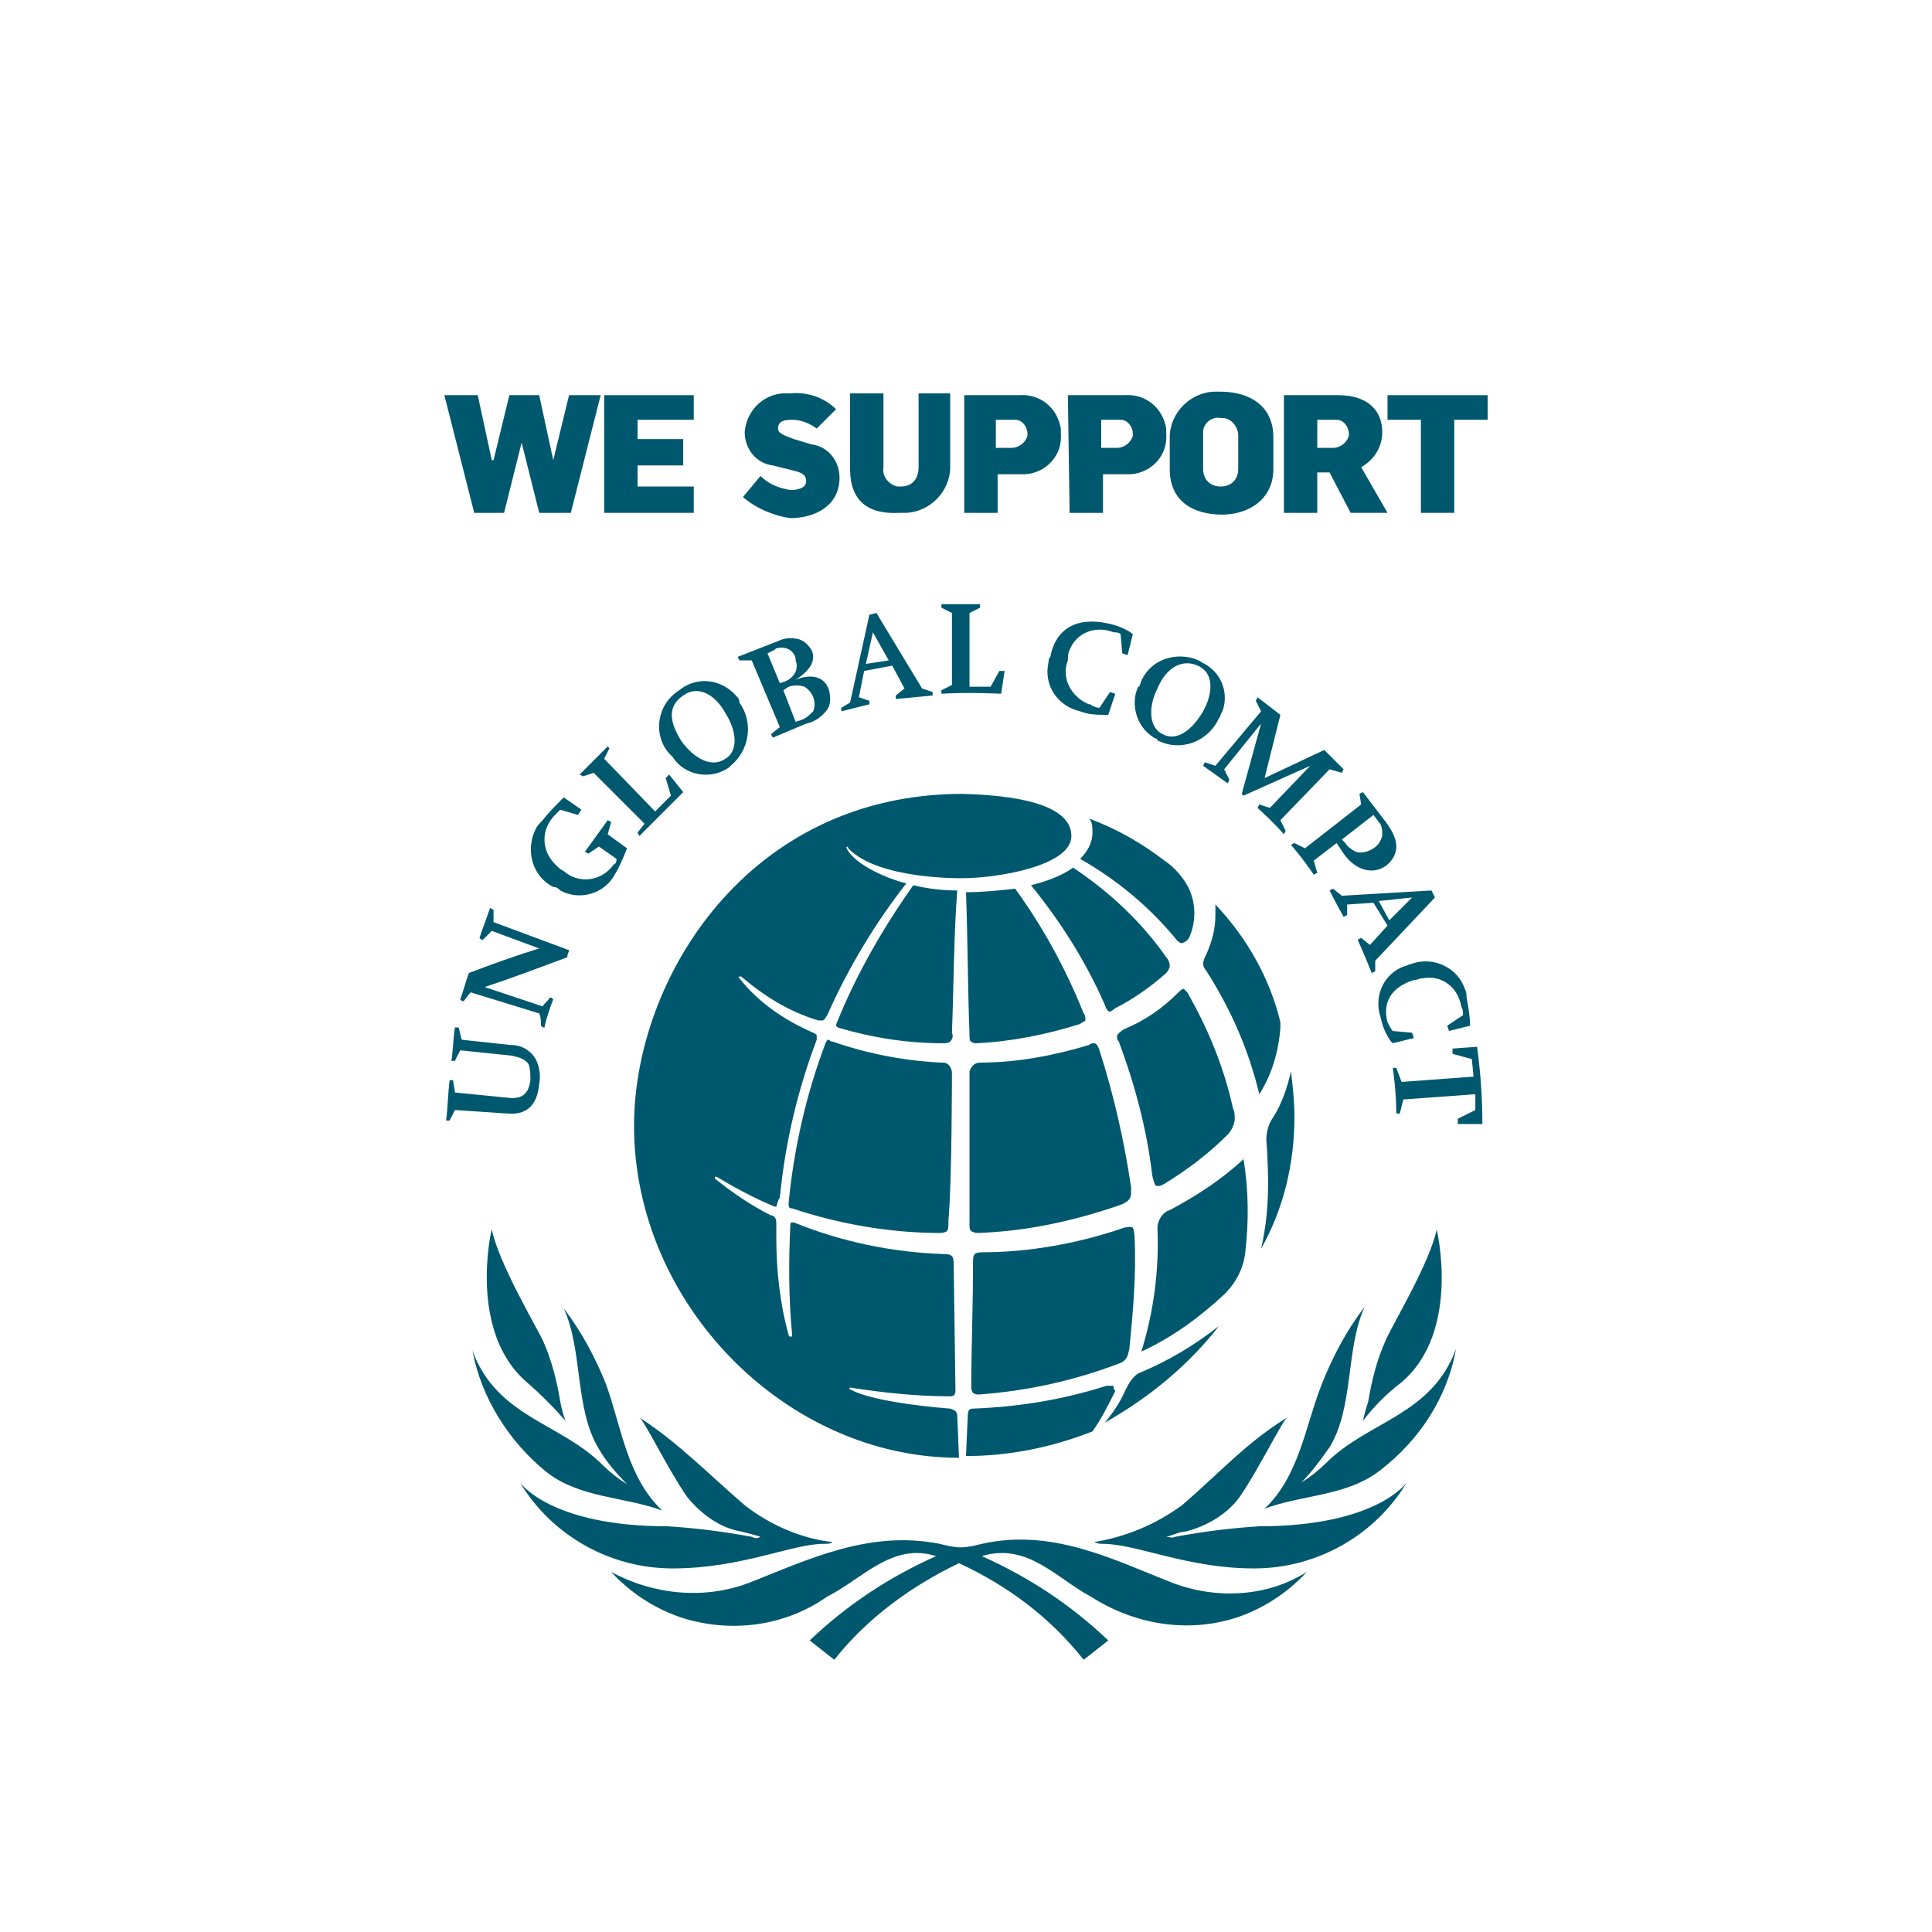<?xml version="1.0" encoding="utf-8"?>
<!-- Generator: Adobe Illustrator 26.5.0, SVG Export Plug-In . SVG Version: 6.00 Build 0)  -->
<svg version="1.1" id="aabacc13-3e9b-4ff0-a6cf-939ce5064891"
	 xmlns="http://www.w3.org/2000/svg" xmlns:xlink="http://www.w3.org/1999/xlink" x="0px" y="0px" viewBox="0 0 110 110"
	 style="enable-background:new 0 0 110 110;" xml:space="preserve">
<style type="text/css">
	.st0{fill:#00586E;}
</style>
<path class="st0" d="M65.9,39.2c-0.6,1.2-0.4,2.3,0.3,2.6c0.7,0.4,1.6-0.1,2.3-1.3c0.6-1.1,0.6-2.2-0.3-2.6
	C67.3,37.5,66.4,38,65.9,39.2 M64.9,39c0.4-1.3,1.8-1.9,3.1-1.5c0.2,0.1,0.3,0.1,0.4,0.2c1.1,0.5,1.6,1.7,1.2,2.8
	c-0.1,0.1-0.1,0.3-0.2,0.4c-0.6,1.3-2.1,1.9-3.4,1.3c0,0-0.1,0-0.1-0.1c-1.1-0.5-1.6-1.9-1.1-3C64.9,39.1,64.9,39,64.9,39 M84,62.3
	l-4.1,0.3l-0.2,0.8l-0.2,0c0-1.3-0.2-2.6-0.2-2.6l0.2,0l0.3,0.8l4.1-0.3l-0.1-1L82.7,60l0-0.3l1.4-0.1c0.2,1.5,0.3,2.9,0.3,4.4
	L83,64l0-0.3l1-0.5L84,62.3z M79.3,58.7l1.1,0.1l0.1,0.3l-1.2,0.3l-0.1-0.1c-0.3-0.4-0.5-0.9-0.6-1.4c-0.4-1.2,0.2-2.5,1.4-2.9
	c0.1,0,0.2-0.1,0.3-0.1c1.3-0.5,2.7,0.2,3.1,1.4c0.1,0.2,0.1,0.3,0.1,0.5c0.1,0.5,0.2,1.1,0.2,1.6l-1.2,0.3l-0.1-0.3l0.9-0.6
	c0-0.2,0-0.3-0.1-0.5c-0.2-1.1-1.1-1.8-2.2-1.6c-0.2,0-0.3,0.1-0.5,0.1c-1.3,0.4-1.8,1.3-1.5,2.4C79.1,58.4,79.2,58.6,79.3,58.7
	L79.3,58.7z M78.5,51.3l0.6,1.1l1.3-1.3L78.5,51.3z M78.2,51.4l-1.5,0.1l0,0.6l-0.2,0.1c-0.4-0.7-0.8-1.5-0.8-1.5l0.2-0.1l0.5,0.4
	l5.1-0.3l0.2,0.4l-3.4,3.6l0,0.6l-0.2,0.1c-0.4-1-0.8-1.9-0.8-1.9l0.2-0.1l0.5,0.4l1-1.1L78.2,51.4z M76.6,48
	c0.1,0.2,0.4,0.4,0.6,0.5c0.3,0.1,0.7,0,1-0.2c0.3-0.2,0.4-0.4,0.5-0.7c0-0.3,0-0.6-0.2-0.8l-0.3-0.4l-1.8,1.4L76.6,48z M76.1,48
	l-1.3,1l0.2,0.7l-0.2,0.1c-0.6-0.9-1.3-1.7-1.3-1.7l0.2-0.1l0.6,0.3l3.2-2.5l-0.1-0.6l0.2-0.1l1.3,1.7c0.3,0.4,0.6,0.9,0.6,1.4
	c0,0.4-0.2,0.8-0.6,1.1c-0.7,0.5-1.7,0.3-2.4-0.7L76.1,48z M72,44.3l3.4-1.6l1.1,1.1L76.4,44l-0.7-0.2l-2.8,2.9l0.3,0.6l-0.1,0.2
	c-0.7-0.8-1.5-1.5-1.5-1.5l0.1-0.2l0.6,0.2l2.3-2.4l-3.8,1.7l-0.1-0.1l1.1-4l-2.1,2.6l0.3,0.6l-0.1,0.2l-1.4-1l0.1-0.2l0.6,0.2
	l2.6-3.1l-0.3-0.6l0.1-0.2l1.3,1L72,44.3z M62.6,40.3l0.6-0.9l0.3,0.1l-0.4,1.2h-0.1c-0.5,0-1,0-1.5-0.2c-1.3-0.3-2.1-1.5-1.8-2.8
	c0-0.1,0-0.2,0.1-0.3c0.3-1.6,1.5-2.3,3.3-1.9c0.5,0.1,1,0.3,1.4,0.6l-0.3,1.2l-0.3-0.1l-0.1-1.1c-0.1-0.1-0.3-0.1-0.4-0.1
	c-1-0.4-2.1,0-2.5,1c-0.1,0.2-0.1,0.4-0.1,0.6c-0.4,1,0.2,2.1,1.2,2.5c0.1,0,0.1,0,0.2,0.1C62.3,40.2,62.4,40.3,62.6,40.3 M54.2,39
	l0-4.1l-0.6-0.3v-0.2c1.2,0,2.2,0,2.2,0v0.2l-0.6,0.3l0,4.2l1.2,0l0.5-0.9h0.3L57,39.5c0,0-1.9-0.1-3.4,0v-0.2L54.2,39z M49.3,37.8
	l1.3-0.2L49.7,36L49.3,37.8z M49.2,38.2l-0.3,1.5l0.6,0.2l0,0.2l-1.6,0.4l0-0.2l0.5-0.3l1.1-5l0.4-0.1l2.6,4.3l0.6,0.2l0,0.2
	L51,39.8l0-0.2l0.5-0.4l-0.7-1.3L49.2,38.2z M45.3,41.1l0.3-0.1c0.3-0.1,0.5-0.3,0.7-0.5c0.2-0.5,0-1.1-0.5-1.4
	c-0.3-0.1-0.6-0.1-0.9,0l-0.3,0.2L45.3,41.1z M44.4,38.9l0.3-0.1c0.5-0.2,0.8-0.7,0.6-1.2c0,0,0-0.1,0-0.1c-0.1-0.5-0.6-0.7-1-0.6
	c-0.1,0-0.1,0-0.2,0.1l-0.4,0.2L44.4,38.9z M44.4,41.4l-1.6-3.8l-0.7,0L42,37.4l2.3-0.9c0.4-0.2,0.8-0.2,1.2-0.1
	c0.3,0.1,0.5,0.3,0.7,0.6c0.3,0.6-0.1,1.2-0.9,1.7c1-0.4,1.7-0.1,1.9,0.6c0.1,0.4,0.1,0.8-0.1,1.1c-0.3,0.4-0.7,0.7-1.2,0.8L44,42
	l-0.1-0.2L44.4,41.4z M38.8,42.2c0.8,1.1,1.8,1.5,2.5,1c0.7-0.4,0.7-1.5,0-2.6c-0.6-1.1-1.6-1.6-2.4-1C38,40.2,38.1,41.1,38.8,42.2
	 M38.1,42.9c-0.9-1-0.7-2.6,0.3-3.4c0.1-0.1,0.3-0.2,0.4-0.3c1-0.7,2.3-0.5,3.1,0.4c0.1,0.1,0.2,0.2,0.2,0.4
	c0.8,1.1,0.6,2.7-0.5,3.6c0,0-0.1,0.1-0.1,0.1c-1,0.7-2.5,0.5-3.2-0.6C38.2,43,38.2,43,38.1,42.9 M36.7,46.9L33.8,44l-0.6,0.2
	l-0.2-0.1l1.6-1.6l0.1,0.1l-0.3,0.6l2.9,3l0.9-0.9l-0.3-1l0.2-0.2l0.8,1c0,0-1.2,1.2-2.5,2.5l-0.1-0.2L36.7,46.9z M34.6,47.5
	l1.1,0.8c-0.2,0.5-0.4,1-0.7,1.5c-0.6,1.1-2,1.5-3.1,0.9c-0.1-0.1-0.2-0.2-0.4-0.2c-1.2-0.6-1.6-2.1-1-3.3c0.1-0.2,0.2-0.3,0.4-0.5
	c0.3-0.4,0.7-0.8,1.1-1.2l0.1-0.1l1,0.7l-0.2,0.3l-1-0.3c-0.1,0.1-0.2,0.2-0.3,0.3c-0.8,0.8-0.8,2,0,2.8c0.2,0.2,0.3,0.3,0.5,0.4
	c0.8,0.7,2,0.6,2.7-0.2c0.1-0.1,0.1-0.2,0.2-0.2c0.1-0.1,0.1-0.2,0.1-0.3l-1-0.7l-0.6,0.4l-0.2-0.1l1.3-1.8l0.2,0.1L34.6,47.5z
	 M27.6,56.2l3.3,1.1c0.1-0.2,0.3-0.3,0.4-0.5c0.1,0,0.1,0,0.2,0.1c-0.2,0.5-0.4,1.1-0.5,1.6c-0.1,0-0.1,0-0.2-0.1
	c0-0.2,0-0.5-0.1-0.7c-1.3-0.4-2.6-0.8-3.9-1.2c-0.2,0.2-0.3,0.4-0.4,0.5c-0.1,0-0.1,0-0.2-0.1c0.2-0.5,0.3-1,0.5-1.5
	c1.3-0.5,2.7-1,4-1.4l-2.7-1c-0.2,0.2-0.3,0.3-0.5,0.5c-0.1,0-0.1,0-0.2-0.1c0.2-0.6,0.4-1.1,0.6-1.7l0.2,0.1c0,0.2,0,0.5,0,0.7
	l4.3,1.6c0,0.1-0.1,0.2-0.1,0.4C30.7,55.1,29.1,55.7,27.6,56.2 M25.9,62.2l3,0.3c0.8,0.1,1.2-0.2,1.3-1c0-0.3,0-0.6-0.1-0.9
	c-0.2-0.3-0.5-0.4-1-0.5l-2.9-0.3c-0.1,0.2-0.2,0.4-0.3,0.6l-0.2,0c0.1-0.6,0.1-1.3,0.2-1.9l0.2,0c0.1,0.2,0.1,0.5,0.2,0.7l2.8,0.3
	c0.6,0,1.1,0.3,1.4,0.8c0.2,0.4,0.3,0.9,0.2,1.4c-0.1,1.2-0.7,1.8-1.8,1.7l-3-0.2c-0.1,0.2-0.2,0.4-0.3,0.6l-0.2,0
	c0.1-0.8,0.1-1.5,0.2-2.3l0.2,0C25.8,61.7,25.9,62,25.9,62.2 M79.8,78.7c3.4-2.9,2-8.7,2-8.7c-0.4,1.9-2.4,5.2-2.9,6.3
	c-0.5,1.1-0.8,2.3-1,3.5c-0.2,0.6-0.3,1.1-0.3,1.1C78.2,80.1,79,79.3,79.8,78.7 M66.7,90.1c-3.3-1.3-6.8-3.1-10.8-2.2
	c-0.4,0.1-0.8,0.2-1.2,0.2c-0.4,0-0.8-0.1-1.2-0.2c-4-0.8-7.5,0.9-10.8,2.2c-2.6,1-5.5,0.7-7.9-0.6c1.1,1.2,2.5,2.1,4,2.6
	c2.8,0.9,5.9,0.5,8.3-1.2c2-1,3.7-3.1,6.2-2.3c-2.7,1.2-5.1,2.8-7.2,4.8l1.4,1.1c1.9-2.4,4.4-4.2,7.1-5.5c2.8,1.3,5.2,3.1,7.1,5.5
	l1.4-1.1c-2.1-2-4.5-3.6-7.2-4.8c2.6-0.8,4.3,1.3,6.2,2.3c2.5,1.6,5.5,2.1,8.3,1.2c1.5-0.5,2.9-1.4,4-2.6
	C72.2,90.9,69.3,91.1,66.7,90.1 M72,85.9c2.1-0.8,4.7-0.7,6.6-2.2c2.2-1.7,3.8-4.1,4.3-6.9c-1.4,3.8-5,4.1-7.4,6.5
	c-0.4,0.4-0.9,0.8-1.4,1.1l0,0c0.6-0.6,1.1-1.3,1.6-2c1.4-2.3,0.9-5.6,2-8c-1,1.3-1.8,2.8-2.4,4.3C74.3,81.2,74,84,72,85.9 M30,78.7
	c0.8,0.7,1.5,1.4,2.2,2.2c0,0-0.2-0.5-0.3-1.1c-0.2-1.2-0.5-2.4-1-3.5c-0.5-1-2.5-4.4-2.9-6.3C28,69.9,26.6,75.8,30,78.7 M71.4,89.3
	c3.6,0,6.9-1.9,8.7-4.9c0,0-1.7,2.5-8.4,2.5c-1.6,0.1-3.2,0.3-4.8,0.6c-0.2,0.1-0.3,0-0.5,0c0.4-0.1,0.8-0.3,1.1-0.3
	c1.2-0.3,2.4-1,3.1-2c1.1-1.6,2.4-4.3,2.7-4.5c-2.3,1.4-3.9,3.2-6,5c-1.5,1.1-3.2,1.8-5,2.1c0.2,0.1,0.4,0.1,0.5,0.1
	C64.7,87.9,67.6,89.3,71.4,89.3 M46.9,87.9c0.2,0,0.4,0,0.5-0.1c-1.8-0.2-3.6-1-5-2.1c-2.1-1.8-3.7-3.5-6-5c0.3,0.2,1.6,2.9,2.7,4.5
	c0.8,1,1.9,1.8,3.1,2c0.4,0.1,0.8,0.2,1.1,0.3c-0.2,0.1-0.3,0.1-0.5,0c-1.6-0.3-3.2-0.5-4.8-0.6c-6.7,0-8.4-2.5-8.4-2.5
	c1.8,3,5.1,4.9,8.7,4.9C42.2,89.3,45.1,87.9,46.9,87.9 M26.9,76.9c1.4,3.8,5,4.1,7.4,6.5c0.4,0.4,0.9,0.8,1.4,1.1l0,0
	c-0.6-0.6-1.2-1.3-1.6-2c-1.4-2.3-0.9-5.6-2-8c1,1.3,1.8,2.8,2.4,4.3c0.9,2.5,1.2,5.3,3.2,7.2c-2.2-0.8-4.7-0.7-6.6-2.2
	C29,82.1,27.4,79.6,26.9,76.9 M55.7,70.2c2.8-0.1,5.5-0.7,8.1-1.6c0.5-0.2,0.6-0.4,0.6-0.7c0-0.1,0-0.2,0-0.3
	c-0.4-2.7-1-5.3-1.8-7.8c-0.1-0.3-0.2-0.4-0.3-0.4c-0.1,0-0.2,0-0.3,0.1c-2,0.6-4.1,1-6.2,1c-0.3,0-0.5,0.2-0.6,0.5c0,0,0,0.1,0,0.1
	c0,1.3,0,3.5,0,6.3c0,0.7,0,1.7,0,2.4c0,0.1,0,0.2,0.1,0.3C55.5,70.2,55.6,70.2,55.7,70.2 M47.7,58.1c-0.1,0.2-0.1,0.3-0.1,0.3
	c0,0,0.1,0.1,0.1,0.1c2,0.6,4,0.9,6,0.9c0.1,0,0.3,0,0.4-0.1c0.1-0.1,0.2-0.3,0.1-0.5c0.1-2.6,0.1-5.4,0.3-8.1
	c-0.8,0-1.7-0.1-2.5-0.3C50.3,52.8,48.8,55.4,47.7,58.1 M54.2,61.1c0-0.3-0.2-0.6-0.5-0.6c0,0-0.1,0-0.1,0c-2.1-0.1-4.2-0.5-6.2-1.2
	c-0.1,0-0.1,0-0.2-0.1c-0.1,0-0.1,0-0.2,0.2c-1.1,2.9-1.8,6-2.1,9.1c0,0.2,0,0.3,0.2,0.3c2.7,0.9,5.6,1.4,8.4,1.4c0,0,0.3,0,0.4-0.1
	c0.1-0.1,0.1-0.2,0.1-0.6C54.2,67.3,54.2,61.1,54.2,61.1 M64.1,79.1c-0.3,0.7-0.7,1.3-1.2,1.9c2.5-1.4,4.8-3.3,6.5-5.5
	c-1.4,1.1-2.9,2-4.6,2.7C64.5,78.4,64.3,78.7,64.1,79.1 M72.2,67.3c0,1.3-0.1,2.5-0.4,3.8c1.3-2.3,1.9-4.9,1.9-7.5
	c0-0.9-0.1-1.8-0.2-2.6c-0.2,0.9-0.5,1.8-1,2.6c-0.3,0.4-0.4,0.9-0.4,1.3C72.2,66.2,72.2,67.3,72.2,67.3 M67.7,53.4
	c0.4-0.9,0.4-1.9,0-2.8c-0.3-0.6-0.8-1.2-1.4-1.6c-1.3-1-2.7-1.8-4.3-2.4c0.2,0.2,0.2,0.5,0.2,0.8c0,0.6-0.3,1.1-0.7,1.5
	c2.1,1.2,3.9,2.7,5.4,4.5c0,0,0.2,0.3,0.4,0.3C67.6,53.6,67.7,53.4,67.7,53.4 M44.4,68.2c0.3-3.1,1-6.1,2.1-9c0,0,0-0.1,0-0.2
	c0-0.1,0-0.1-0.2-0.2c-1.6-0.7-3.1-1.7-4.2-3.1c0,0-0.1-0.1,0-0.1s0.1,0,0.1,0c1.3,1.1,2.7,2,4.4,2.5c0.1,0,0.1,0,0.2,0
	c0.1,0,0.1,0,0.3-0.3c1.2-2.7,2.7-5.2,4.5-7.5c-1.5-0.4-3-1.2-3.4-2c0,0,0-0.1,0-0.1c0.1,0,0.1,0.1,0.1,0.1c1.7,1.8,6.5,1.7,6.5,1.7
	c2,0,6.2-0.7,6.2-2.4c0-1.5-2.2-2.3-6.2-2.4c-12.2,0-18.7,10.5-18.7,18.9c0,10.1,8.6,18.9,18.5,18.9c0-0.2-0.1-2.4-0.1-2.4
	c0-0.2-0.1-0.3-0.4-0.4c0,0-4.3-0.3-5.7-1.1c-0.1,0,0-0.1,0-0.1c1.9,0.3,3.8,0.5,5.7,0.5c0.2,0,0.3-0.1,0.3-0.3c0,0,0,0,0,0
	c0-0.3-0.1-7.2-0.1-7.2c0-0.5-0.1-0.6-0.6-0.6c-2.9-0.1-5.8-0.7-8.5-1.8c-0.1,0-0.1,0-0.1,0c-0.1,0-0.1,0.1-0.1,0.1
	c-0.1,2.1-0.1,4.2,0.1,6.3c0,0.1,0,0.1-0.1,0.1S44.9,76,44.9,76c-0.5-1.8-0.7-3.7-0.7-5.5c0-0.1,0-0.9,0-0.9c0-0.2-0.1-0.4-0.3-0.4
	c-1.2-0.6-2.2-1.3-3.2-2.1c0,0,0-0.1,0-0.1c0,0,0,0,0,0c0,0,0.1,0,0.1,0c1,0.6,2.1,1.2,3.3,1.7l0.1,0C44.3,68.4,44.3,68.3,44.4,68.2
	 M71.7,62.3c0.7-1.1,1.1-2.4,1.2-3.8c0-0.1,0-0.2,0-0.3c-0.6-2.5-1.9-4.8-3.7-6.7c0,0.2,0,0.4,0,0.6c0,0.8-0.2,1.5-0.5,2.2
	c-0.1,0.2-0.2,0.4-0.2,0.6c0,0.1,0.1,0.3,0.2,0.4C70.1,57.5,71.1,59.8,71.7,62.3 M70.8,66C70.8,65.9,70.7,66,70.8,66
	c-1.3,1.2-2.7,2.1-4.2,2.9c-0.4,0.1-0.7,0.6-0.7,1c0.1,2.4-0.2,4.7-0.9,7c0,0-0.1,0.1,0.1,0c1.7-0.8,3.2-1.9,4.6-3.2
	c0.7-0.7,1.1-1.5,1.2-2.4C71.1,69.6,71.1,67.8,70.8,66 M63.4,78.9C63.4,78.9,63.4,78.9,63.4,78.9C63.4,78.8,63.4,78.8,63.4,78.9
	c-0.2,0-0.3,0-0.4,0c-2.5,0.8-5,1.2-7.6,1.3c-0.2,0-0.3,0.1-0.3,0.4l-0.1,2.3c2.5,0,4.9-0.5,7.2-1.4c0.5-0.7,0.9-1.5,1.3-2.3
	C63.4,79.1,63.4,79,63.4,78.9 M61.5,58.3c0.1-0.1,0.2-0.1,0.3-0.2c0-0.1,0-0.3-0.1-0.4c-1-2.5-2.3-4.9-3.9-7.1
	c-0.9,0.1-1.9,0.2-2.8,0.2c0.1,2.7,0.1,5.5,0.2,8.1c0,0.2,0,0.4,0.1,0.4c0.1,0.1,0.2,0.1,0.3,0.1C57.6,59.3,59.6,58.9,61.5,58.3
	 M63.5,57.4c1-0.5,2-1.2,2.9-2c0.1-0.1,0.2-0.3,0.2-0.4c0-0.2-0.1-0.4-0.2-0.5c-1.4-2-3.2-3.7-5.3-5.1c-0.7,0.5-1.6,0.8-2.4,1
	c1.7,2.1,3.1,4.3,4.2,6.8c0.1,0.3,0.2,0.4,0.3,0.4C63.2,57.6,63.4,57.5,63.5,57.4 M64.6,70.5c0,0,0-0.4-0.1-0.6
	c-0.1-0.1-0.5,0-0.5,0c-2.6,0.9-5.4,1.4-8.1,1.4c-0.5,0-0.5,0.2-0.5,0.6c0,2.5-0.1,4.9-0.1,7.1c0,0,0,0.2,0.1,0.3s0.3,0.1,0.3,0.1
	c2.8-0.2,5.5-0.8,8.1-1.8c0.4-0.2,0.4-0.4,0.5-0.8C64.5,74.8,64.7,72.6,64.6,70.5 M65.8,67.5c-0.1-0.1-0.2-0.6-0.2-0.6
	c-0.3-2.6-1-5.2-1.9-7.6c-0.1-0.1-0.1-0.2-0.1-0.3c0-0.1,0.1-0.2,0.4-0.4c1.2-0.5,2.2-1.2,3.1-2.1c0.1-0.1,0.2-0.2,0.3-0.2h0
	c0,0,0.1,0.1,0.2,0.2c1.2,2.1,2.1,4.3,2.6,6.6c0.1,0.2,0.1,0.4,0.1,0.6c0,0.3-0.2,0.7-0.4,0.9c-1.1,1.1-2.3,2-3.6,2.8
	C66.3,67.4,66,67.6,65.8,67.5"/>
<polygon class="st0" points="25.3,22.5 27.2,22.5 28,26.2 28.1,26.2 29,22.5 30.7,22.5 31.5,26.2 31.5,26.2 32.4,22.5 34.2,22.5 
	32.5,29.2 30.7,29.2 29.7,25.2 29.7,25.2 28.7,29.2 27,29.2 "/>
<polygon class="st0" points="34.4,22.5 39.5,22.5 39.5,23.9 36.3,23.9 36.3,25 38.9,25 38.9,26.5 36.3,26.5 36.3,27.7 39.5,27.7 
	39.5,29.2 34.4,29.2 "/>
<g>
	<path class="st0" d="M42.3,28.3l1-1.2c0.5,0.5,1.1,0.7,1.7,0.8c0.4,0,0.9-0.1,0.9-0.5c0-0.4-0.3-0.5-0.7-0.6l-1.2-0.3
		c-0.9-0.1-1.6-0.9-1.6-1.9c0.1-1.3,1.2-2.3,2.5-2.2c0,0,0.1,0,0.1,0c0.9-0.1,1.9,0.2,2.6,0.9l-1.1,1.1c-0.4-0.3-0.9-0.5-1.4-0.5
		c-0.5,0-0.8,0.1-0.8,0.5c0,0.3,0.4,0.4,0.9,0.6l1,0.3c0.9,0.1,1.6,0.9,1.6,1.9c0,1.6-1.4,2.3-2.8,2.3C44.2,29.4,43.1,29,42.3,28.3"
		/>
	<path class="st0" d="M48.4,26.7v-4.3h1.9v4.2c-0.1,0.5,0.3,1,0.8,1.1c0.1,0,0.1,0,0.2,0c0.6,0,1-0.4,1-1.1v-4.2h1.8v4.2
		c0,1.4-1.2,2.6-2.6,2.6c-0.1,0-0.2,0-0.3,0C49.4,29.3,48.4,28.5,48.4,26.7"/>
	<path class="st0" d="M57.6,25.5c0.4,0,0.8-0.3,0.9-0.7c0,0,0-0.1,0-0.1c0-0.4-0.3-0.8-0.7-0.8c0,0-0.1,0-0.1,0h-1v1.6H57.6z
		 M54.8,22.5h3.2c1.2-0.1,2.2,0.7,2.4,1.9c0,0.1,0,0.2,0,0.3c0.1,1.2-0.8,2.2-2,2.3c-0.1,0-0.2,0-0.3,0h-1.3v2.2h-1.9V22.5z"/>
	<path class="st0" d="M63.6,25.5c0.4,0,0.8-0.3,0.9-0.7c0,0,0-0.1,0-0.1c0-0.4-0.3-0.8-0.7-0.8c0,0-0.1,0-0.1,0h-1v1.6H63.6z
		 M60.8,22.5h3.2c1.2-0.1,2.2,0.7,2.4,1.9c0,0.1,0,0.2,0,0.3c0.1,1.2-0.8,2.2-2,2.3c-0.1,0-0.2,0-0.3,0h-1.3v2.2h-1.9L60.8,22.5z"/>
	<path class="st0" d="M70.5,26.7v-1.9c0-0.5-0.4-1-0.9-1c0,0-0.1,0-0.1,0c-0.5-0.1-1,0.3-1,0.8c0,0.1,0,0.1,0,0.2v1.9
		c0,0.6,0.4,1,1,1S70.5,27.3,70.5,26.7 M66.6,26.7v-1.8c0-1.4,1.2-2.6,2.6-2.6c0.1,0,0.2,0,0.3,0c1.5,0,3,0.7,3,2.6v1.8
		c0,1.8-1.5,2.6-2.9,2.6C68,29.3,66.6,28.6,66.6,26.7"/>
	<path class="st0" d="M75.9,25.5c0.4,0,0.8-0.3,0.9-0.7c0,0,0-0.1,0-0.1c0-0.4-0.3-0.8-0.7-0.8c0,0-0.1,0-0.1,0H75v1.6H75.9z
		 M73.1,22.5h3.1c1.7,0,2.5,0.9,2.5,2.1c0,0.9-0.5,1.6-1.2,2l1.5,2.6h-2.1l-1.2-2.3H75v2.3h-1.9L73.1,22.5z"/>
</g>
<polygon class="st0" points="80.9,23.9 79,23.9 79,22.5 84.7,22.5 84.7,23.9 82.8,23.9 82.8,29.2 80.9,29.2 "/>
</svg>
